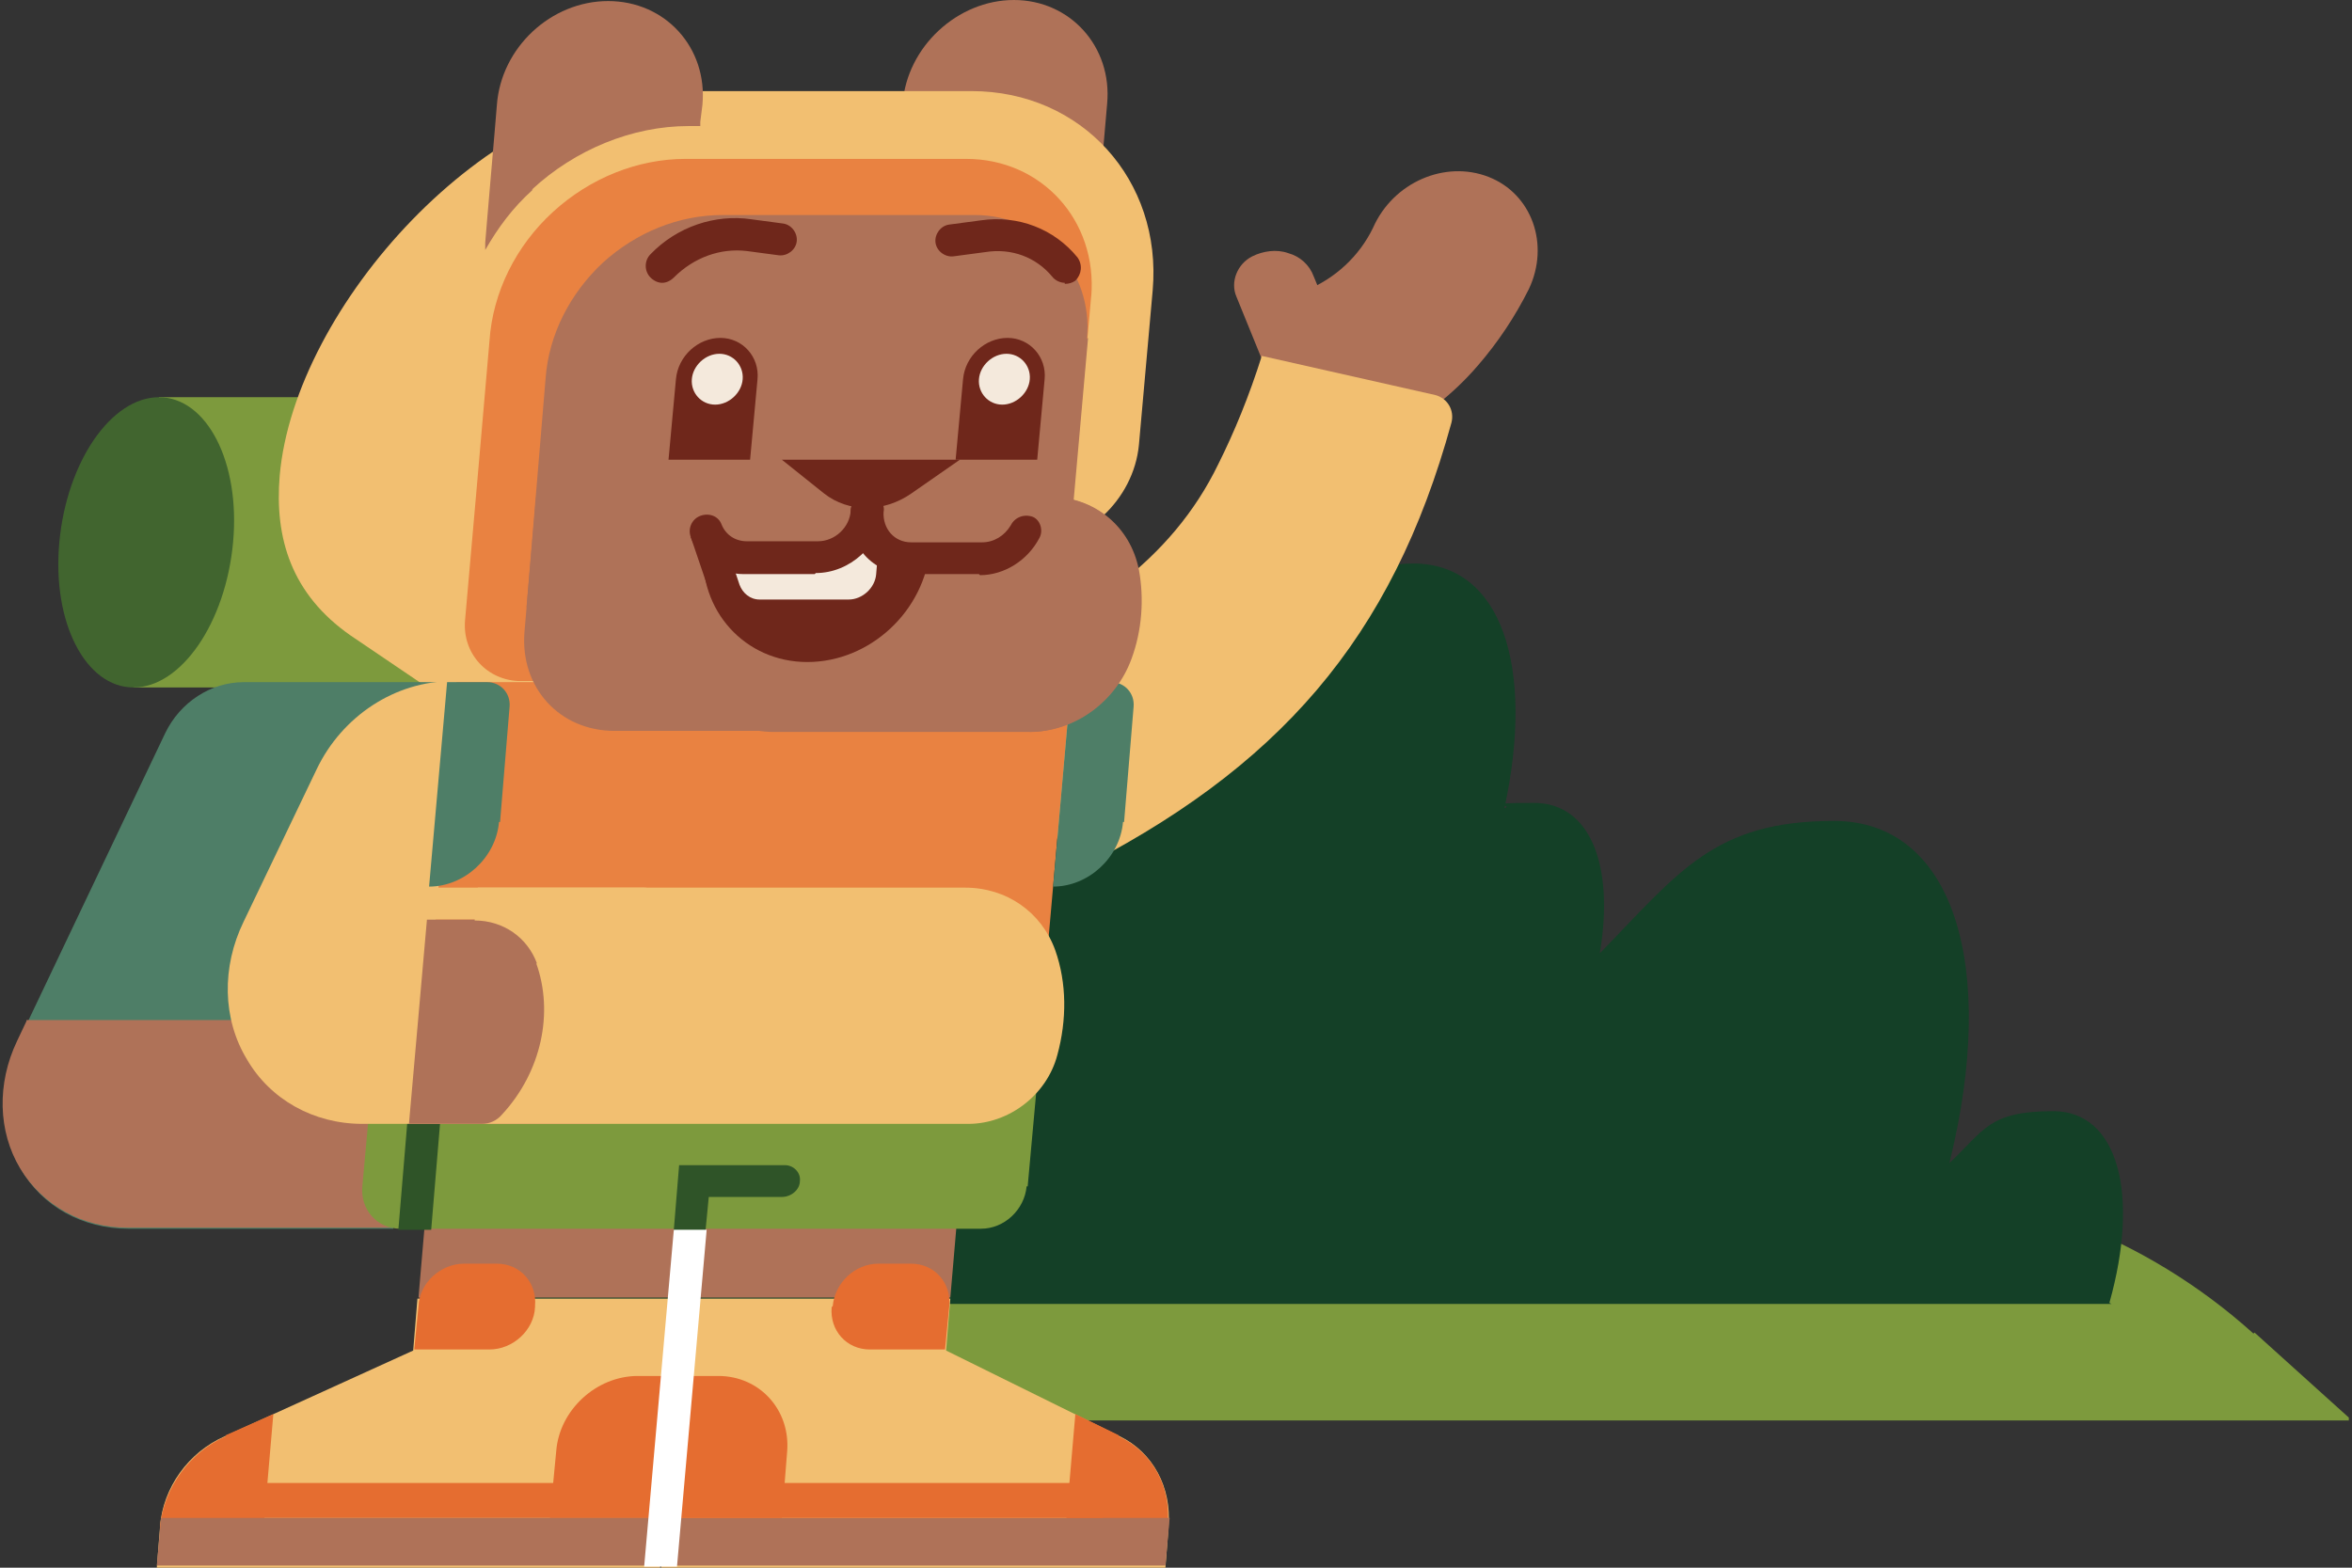 <svg xmlns="http://www.w3.org/2000/svg" xmlns:xlink="http://www.w3.org/1999/xlink" id="Layer_1" viewBox="0 0 222 148"><rect x="0" y="0" width="222" height="148" fill="#333333" stroke="none"/><defs><style> .st0 { fill: none; } .st1 { fill: #e98241; } .st2 { fill: #f4e9dc; } .st3 { fill: #af7258; } .st4 { fill: #7d9a3d; } .st5 { fill: #41652f; } .st6 { fill: #fff; } .st7 { fill: #4e7e67; } .st8 { fill: #6f271b; } .st9 { fill: #2f5428; } .st10 { fill: #e56d30; } .st11 { fill: #144027; } .st12 { fill: #f2bf71; } .st13 { clip-path: url(#clippath); } </style><clipPath id="clippath"><rect class="st0" x="46.7" y="53.1" width="175" height="81"></rect></clipPath></defs><g class="st13"><g><path class="st4" d="M212.7,125.9c-10.1-9.1-23.1-14.1-36.6-14.1H-38v22.3H222l-9.2-8.3h0Z"></path><path class="st11" d="M199.1,123c2.9-10.3.8-18.1-5.3-18.1s-6.5,1.8-9.8,4.9c4.6-18.6.4-32.3-10.9-32.3s-14.6,4.8-22.1,12.5c1.4-8.3-.9-14.2-6.2-14.2s-1.8.2-2.8.5c2.9-13.4-.3-23.1-8.6-23.1s-17,7.8-24.3,19c-1.5-1.5-3.6-2.4-6-2.4-9.3,0-21.7,12.1-29.2,27.8-1-.9-2.3-1.4-3.9-1.4-7,0-16.6,10-21.5,22.4-.6,1.5-1.1,3-1.5,4.5h152.3,0Z"></path></g></g><g><path class="st4" d="M62.1,64.9H12.6l2.4-27.4h49.5l-2.4,27.4Z"></path><path class="st3" d="M84.2,20.5c-.3,3.7,2.4,6.6,6,6.6h12.8l1.5-17.3c.5-5.4-3.5-9.8-8.8-9.8s-10.1,4.4-10.5,9.8l-.9,10.6Z"></path><path class="st12" d="M61.6,51.5h35.6c5.2,0,9.8-4.3,10.3-9.5l1.3-14.6c.9-10.4-6.7-18.8-17.1-18.8h-28.8c-16.7,0-35.1,20.3-36.5,36.3-.5,5.9,1.1,11.2,6.7,15.1l9.6,6.5,13,3.2,5.9-18.2h0Z"></path><path class="st1" d="M103,28c.6-7.2-4.7-13-11.8-13h-26.5c-4.5,0-9,1.8-12.5,5-3.5,3.2-5.7,7.6-6,12.2l-1.2,13.8h0l-1.1,12.5c-.3,3.2,2.1,5.8,5.3,5.8h6.5l2-18.1h40c2,0,3.9-1.7,4-3.7l1.3-14.6h0Z"></path><path class="st3" d="M102.6,32c.6-6.4-4.2-11.7-10.6-11.7h-23.8c-4.1,0-8.1,1.6-11.3,4.5-3.1,2.9-5.1,6.8-5.4,10.9l-1.8,21.6,5.4,10.1,6.8-18.6h39.3l1.5-16.9h0Z"></path><path class="st3" d="M50.2,17.9c4.1-3.8,9.5-6,14.8-6h1.1v-.4s.2-1.6.2-1.6c.5-5.4-3.5-9.8-8.9-9.8s-10.1,4.4-10.5,9.8l-.2,2.4-.7,8.2-.2,2.4c0,.2,0,.5,0,.7,1.2-2.1,2.6-4,4.5-5.7h0Z"></path><path class="st7" d="M37.1,116H12.1c-4.3,0-8.1-2.1-10.1-5.6-2.1-3.5-2.2-8-.3-12l13.9-29.2c1.4-2.9,4.3-4.8,7.4-4.8h18.6l-4.5,51.7h0Z"></path><path class="st3" d="M2.5,96.4l-.9,1.9c-1.9,4-1.8,8.5.3,12,2.1,3.5,5.9,5.6,10.1,5.6h25l1.7-19.6H2.5Z"></path><path class="st12" d="M15.1,144.1c.3-3.7,2.7-7,6.1-8.5l17.8-8.1.4-4.9h25.1l-2.2,25.4H14.8l.3-3.8h0Z"></path><path class="st12" d="M110.3,144.1c.3-3.7-1.5-7-4.6-8.5l-16.4-8.1.4-4.9h-25.1l-2.2,25.4h47.6l.3-3.8h0Z"></path><path class="st10" d="M62.8,143.3h-10.9l.6-6.3c.3-3.9,3.8-7.1,7.7-7.1h3.8l-1.2,13.4h0Z"></path><path class="st10" d="M21.7,140h41.4l-.3,3.3H21.4l.3-3.3Z"></path><path class="st3" d="M89.7,122.5h-50.2l1.4-16.3h50.2l-1.4,16.3Z"></path><path class="st4" d="M96.9,112c-.2,2.2-2.1,4-4.3,4h-54.8c-2.2,0-3.8-1.8-3.6-4l1.2-13.2h62.8l-1.2,13.2Z"></path><path class="st9" d="M40.7,116.1h-3.1l1.1-13.2h3.1l-1.1,13.2Z"></path><path class="st9" d="M65,117.6c-.8,0-1.5-.7-1.4-1.5l.5-6.1h10c.8,0,1.5.7,1.4,1.5,0,.8-.8,1.5-1.7,1.5h-6.9l-.3,3.1c0,.8-.8,1.5-1.7,1.5Z"></path><path class="st10" d="M62.8,143.3h11l.5-6.3c.3-3.9-2.6-7.1-6.5-7.1h-3.8l-1.2,13.4h0Z"></path><path class="st10" d="M105.6,135.5l-4.1-2-1,11.6h9.7v-1c.4-3.7-1.4-7-4.6-8.5Z"></path><path class="st3" d="M110.4,143.3h-47.6l-.4,4.5h47.6l.4-4.5Z"></path><path class="st10" d="M104.4,140h-41.4l-.3,3.3h41.4l.3-3.3Z"></path><path class="st10" d="M78.6,123.3c.2-2.2,2.1-4,4.3-4h3.1c2.2,0,3.8,1.8,3.6,4l-.4,4.1h-7.1c-2.2,0-3.8-1.8-3.6-4h0c0,0,0,0,0,0Z"></path><path class="st10" d="M21.3,135.5l4.5-2-1,11.6h-9.7v-1c.4-3.7,2.8-7,6.2-8.5h0Z"></path><path class="st3" d="M140.5,16.7c-4.1-1.6-9,.5-10.9,4.8-1.3,2.7-3.6,4.8-6.3,5.9l7.7,13.8c3.2-1.7,6.1-3.9,8.5-6.7,1.9-2.2,3.5-4.6,4.8-7.2,2-4.2.3-9-3.8-10.6Z"></path><path class="st3" d="M120.2,36.6l7.8-.8-4-9.7c-.4-1.1-1.3-1.9-2.4-2.2-1.1-.4-2.4-.2-3.4.3-1.4.7-2.1,2.4-1.5,3.8l3.5,8.6h0Z"></path><path class="st12" d="M93,62.3c9.2-4,17.5-9.2,22-18.5,1.5-3,2.9-6.4,4.1-10.2l16.4,3.7c1.1.3,1.8,1.4,1.5,2.6-5.6,20.4-16.3,32.7-35.9,42.5l-8.1-20.1h0Z"></path><path class="st12" d="M46.4,106.1h-12.2c-4.6,0-8.7-2.3-10.9-6.1-2.3-3.8-2.4-8.7-.3-13l6.9-14.4c2.4-5,7.4-8.3,12.8-8.3h7.5l-3.6,41.7h0Z"></path><path class="st1" d="M39.7,103h58l3.4-38.6h-58l-3.4,38.6Z"></path><path class="st3" d="M56.6,106.1h-18l1.7-19.3h18l-1.7,19.3Z"></path><path class="st7" d="M47.1,77.6c-.3,3.4-3.3,6.1-6.6,6.1l1.7-19.3h3.8c1.2,0,2.2,1,2.1,2.3l-.9,10.9Z"></path><path class="st7" d="M106,77.6c-.3,3.4-3.3,6.1-6.6,6.1l1.7-19.3h3.8c1.2,0,2.2,1,2.1,2.3l-.9,10.9Z"></path><path class="st3" d="M97.2,69.1c4.2,0,8.1-2.8,9.6-6.9,1-2.7,1.2-5.7.7-8.4-.8-4.1-4.2-6.9-8.4-6.9h-48.5l-1.1,12.8c-.4,5.2,3.3,9.3,8.5,9.3h39.2Z"></path><path class="st3" d="M106.7,62.2c1-2.7,1.2-5.7.7-8.4-.8-4.1-4.2-6.9-8.4-6.9h-24.1c-4.2,0-8.1,2.8-9.6,6.9-1,2.7-1.2,5.7-.7,8.4.8,4,4.2,6.9,8.4,6.9h24.1c4.2,0,8.1-2.8,9.6-6.9Z"></path><path class="st5" d="M22,51.2c.7-7.6-2.5-13.7-7-13.7s-8.7,6.1-9.4,13.7c-.7,7.6,2.5,13.7,7,13.7s8.7-6.1,9.4-13.7Z"></path><path class="st12" d="M60.5,86.8h-25.6c-.8,0-1.5-.7-1.4-1.5,0-.9.8-1.5,1.7-1.5h25.6c.8,0,1.5.7,1.4,1.5,0,.9-.8,1.5-1.7,1.5Z"></path><path class="st12" d="M50.6,90.9c1.7,4.7.5,10.3-3.2,14.3-.5.6-1.2.9-1.9.9h45.9c3.8,0,7.4-2.7,8.4-6.5.9-3.3.9-6.8-.2-9.9-1.3-3.6-4.6-5.9-8.5-5.9h-46l-.3,3.1c2.7,0,5,1.6,5.9,4.1h0Z"></path><path class="st10" d="M50.5,123.3c.2-2.2-1.4-4-3.6-4h-3.1c-2.2,0-4.2,1.8-4.3,4l-.4,4.1h7.1c2.2,0,4.2-1.8,4.3-4h0c0,0,0,0,0,0Z"></path><path class="st3" d="M15.2,143.3h47.6l-.4,4.5H14.8l.4-4.5Z"></path><path class="st6" d="M63.9,147.9h-3.1l2.8-31.8h3.1l-2.8,31.8Z"></path><path class="st8" d="M65.2,50.7l1.8,5.3,1.4-5.3h-3.2Z"></path><path class="st8" d="M76.2,62.5c5.9,0,11.1-4.8,11.6-10.8h-21.4c-.5,5.9,3.9,10.8,9.8,10.8h0Z"></path><path class="st2" d="M68.9,51.7v.8c0,0,.9,2.7.9,2.7.3.8,1,1.4,1.9,1.4h8.4c1.3,0,2.5-1.1,2.6-2.4l.2-2.4h-14.1,0Z"></path><path class="st8" d="M76.9,54.2h-6.7c-2.3,0-4.3-1.4-5-3.5-.3-.8.1-1.7.9-2,.8-.3,1.7,0,2,.8.4,1,1.3,1.6,2.4,1.6h6.7c1.6,0,3-1.3,3.1-2.9,0-.9.8-1.5,1.7-1.5s1.5.7,1.4,1.5c-.3,3.3-3.2,5.9-6.4,5.9Z"></path><path class="st8" d="M92.4,54.2h-6.7c-3.3,0-5.7-2.7-5.4-5.9,0-.9.8-1.5,1.7-1.5s1.5.7,1.4,1.5c-.1,1.6,1,2.9,2.6,2.9h6.7c1.1,0,2.1-.6,2.7-1.6.4-.8,1.3-1.1,2.1-.8.7.3,1,1.3.6,2-1.1,2.1-3.3,3.5-5.6,3.5Z"></path><path class="st8" d="M71.5,35.8c.2-2.1-1.4-3.9-3.5-3.9s-4,1.7-4.2,3.9l-.7,7.6h7.7l.7-7.6h0Z"></path><path class="st2" d="M70.1,35.8c-.1,1.3-1.3,2.4-2.6,2.4s-2.3-1.1-2.2-2.4c.1-1.3,1.3-2.4,2.6-2.4s2.3,1.1,2.2,2.4Z"></path><path class="st8" d="M86,46.6c-2.6,1.8-5.9,1.8-8.2,0l-4-3.2h16.8l-4.6,3.2Z"></path><path class="st8" d="M62.5,26.7c-.4,0-.8-.2-1.1-.5-.6-.6-.6-1.6,0-2.2,2.5-2.6,6.1-3.8,9.5-3.3l3,.4c.8.1,1.4.9,1.3,1.7-.1.8-.9,1.4-1.7,1.3l-3-.4c-2.5-.3-5,.6-6.9,2.5-.3.3-.7.5-1.1.5h0Z"></path><path class="st8" d="M98.6,35.8c.2-2.1-1.4-3.9-3.5-3.9s-4,1.7-4.2,3.9l-.7,7.6h7.7l.7-7.6h0Z"></path><path class="st2" d="M97.2,35.8c-.1,1.3-1.3,2.4-2.6,2.4s-2.3-1.1-2.2-2.4c.1-1.3,1.3-2.4,2.6-2.4s2.3,1.1,2.2,2.4Z"></path><path class="st8" d="M100.5,26.7c-.4,0-.9-.2-1.2-.6-1.5-1.8-3.8-2.7-6.3-2.3l-3,.4c-.8.1-1.6-.5-1.7-1.3-.1-.8.5-1.6,1.3-1.7l3-.4c3.5-.5,6.9.8,9.1,3.5.5.7.4,1.6-.2,2.2-.3.2-.6.3-1,.3h0Z"></path></g></svg>